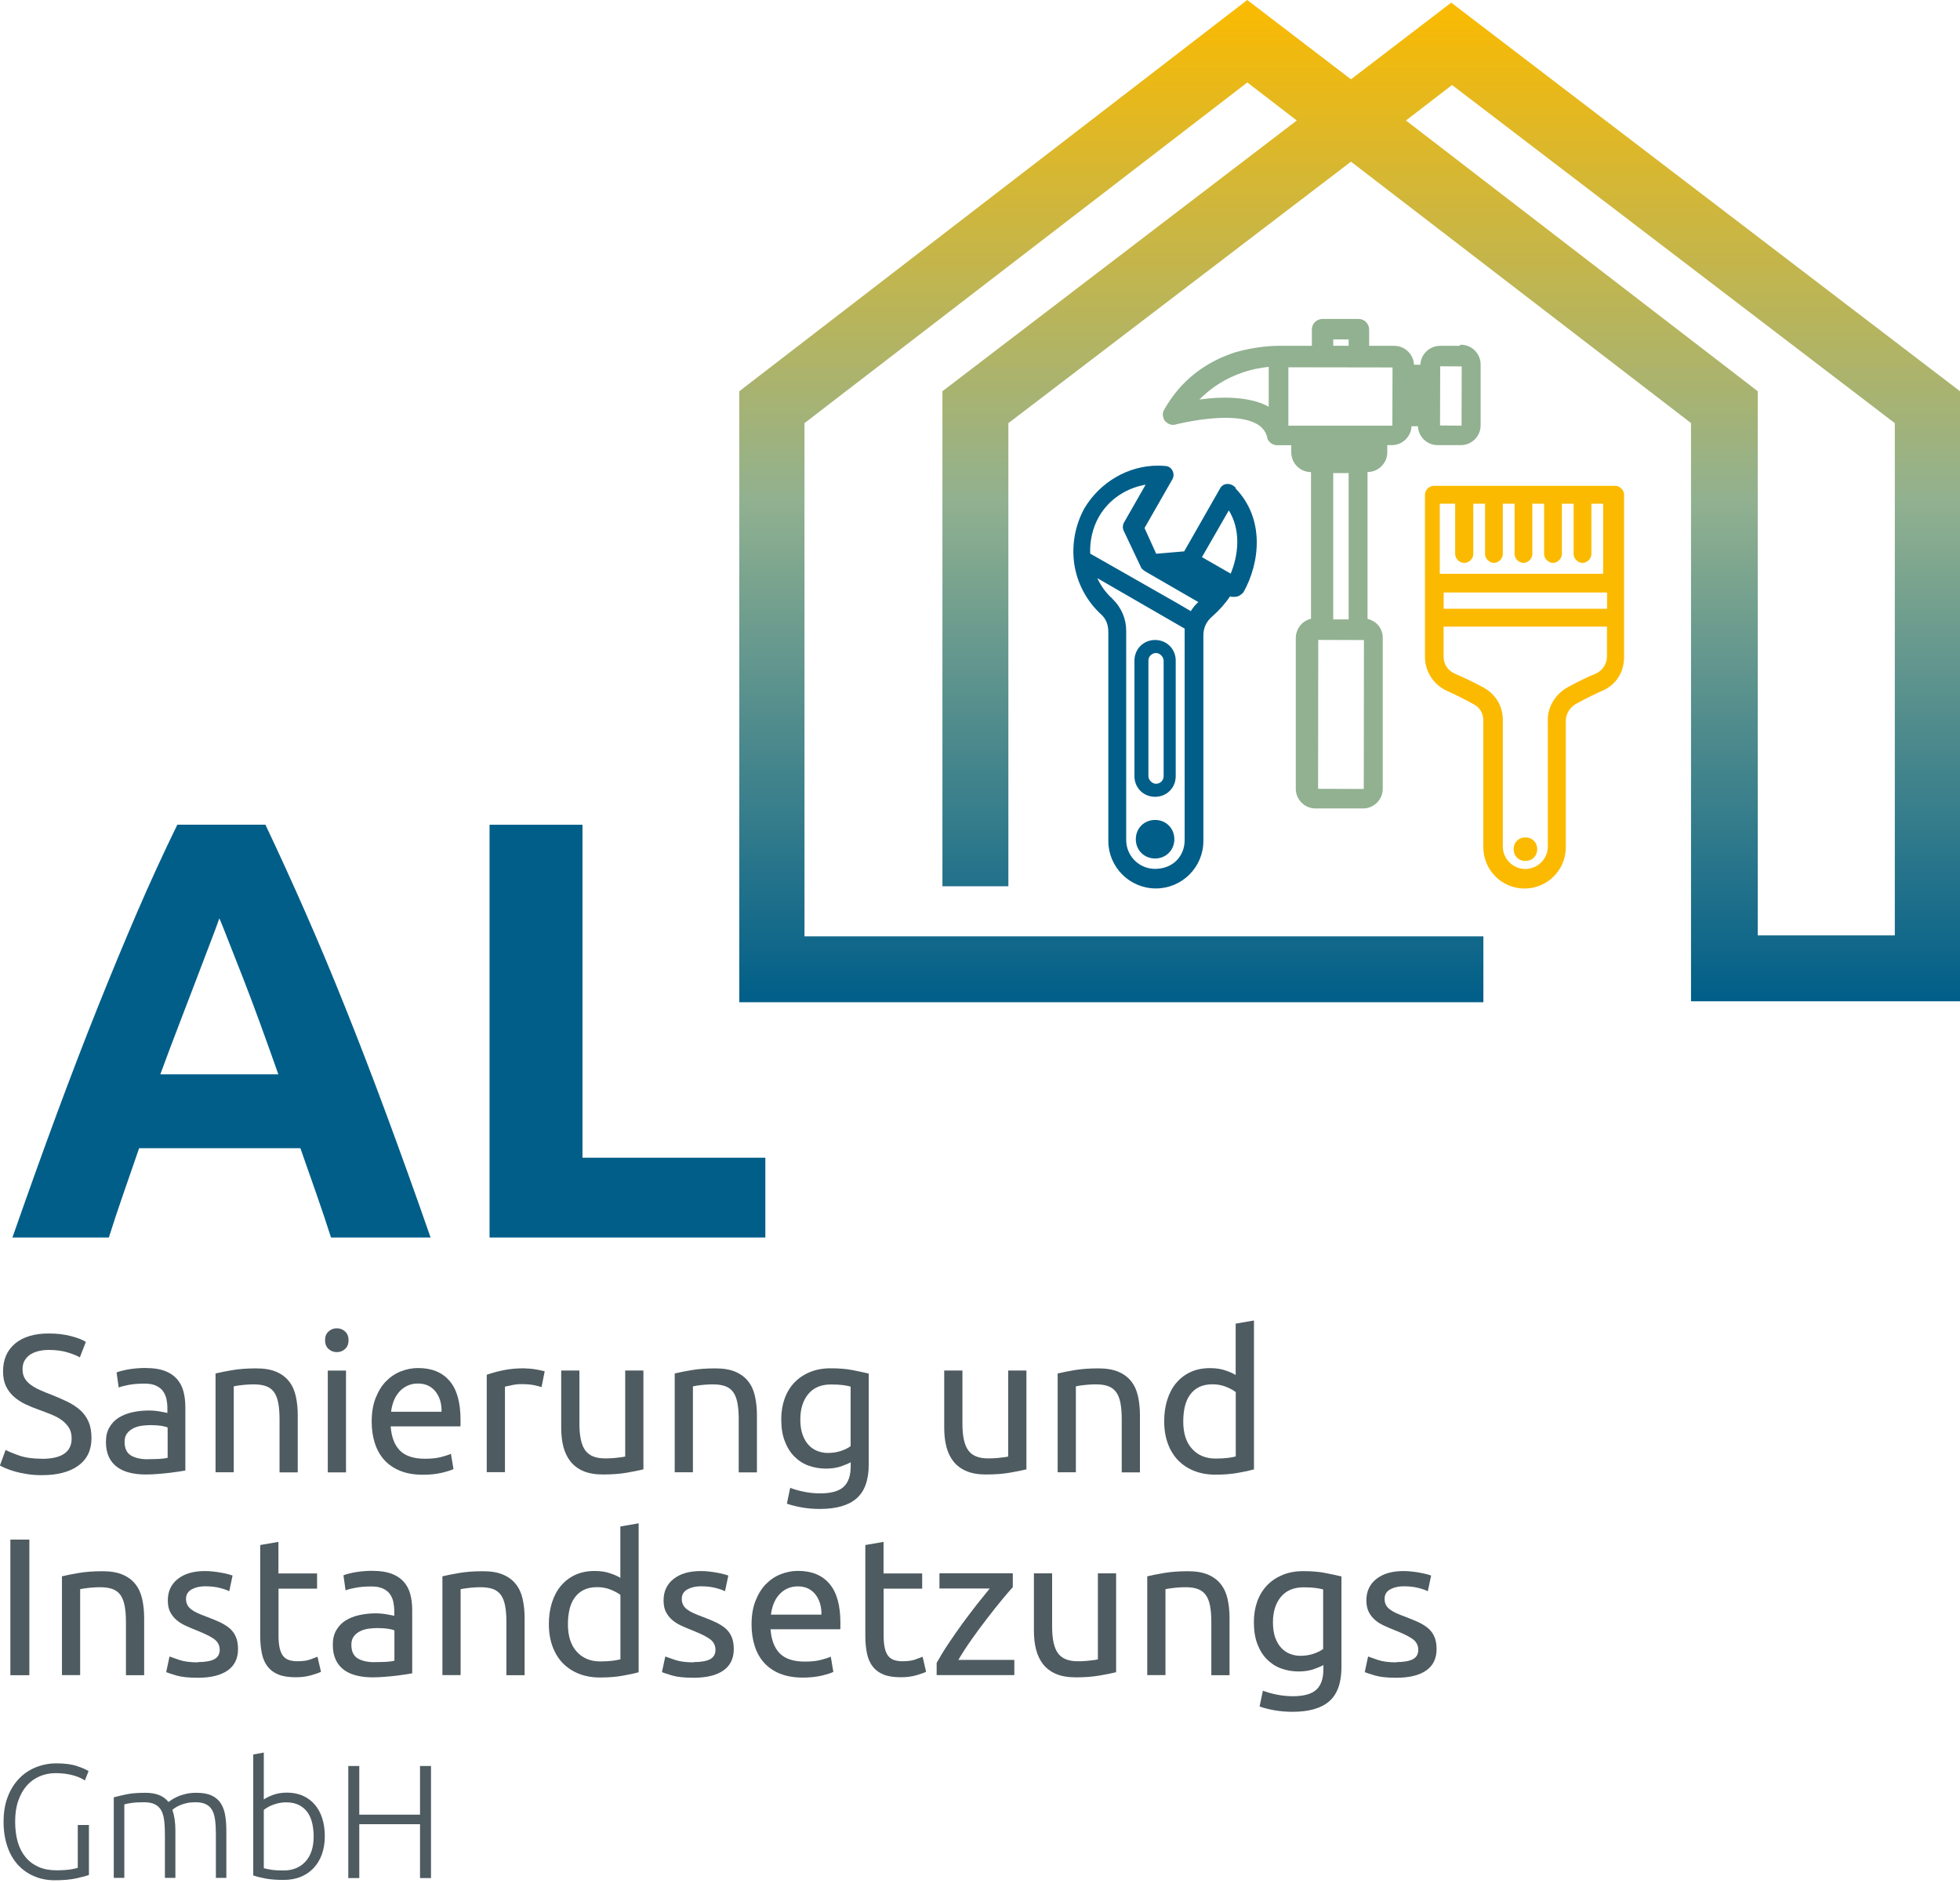 <svg width="230" height="221" viewBox="0 0 230 221" fill="none" xmlns="http://www.w3.org/2000/svg">
<g clip-path="url(#clip0_54_146)">
<path d="M86.755 117.611V45.914L146.36 0L158.533 9.307L170.296 0.31L230 45.914V117.511H198.435V49.649L158.533 18.973L118.33 49.659V104.011H110.591V45.914L152.172 14.14L146.37 9.676L94.404 49.659V109.882H174.07V117.621H86.766L86.755 117.611ZM222.351 109.772V49.659L170.395 9.976L164.983 14.14L206.264 45.914V109.772H222.351Z" fill="url(#paint0_linear_54_146)"/>
<path d="M38.844 145.232C38.305 143.544 37.726 141.817 37.107 140.049C36.488 138.282 35.868 136.504 35.249 134.747H16.327C15.717 136.514 15.098 138.282 14.489 140.059C13.87 141.836 13.301 143.554 12.772 145.232H1.458C3.285 140.009 5.013 135.186 6.65 130.762C8.288 126.339 9.886 122.165 11.454 118.25C13.021 114.336 14.559 110.621 16.077 107.096C17.595 103.581 19.172 100.136 20.81 96.781H31.145C32.733 100.136 34.301 103.571 35.849 107.096C37.396 110.611 38.954 114.326 40.522 118.25C42.09 122.165 43.697 126.339 45.335 130.762C46.973 135.186 48.71 140.009 50.528 145.232H38.844ZM25.743 107.765C25.503 108.464 25.144 109.423 24.675 110.641C24.205 111.85 23.676 113.248 23.077 114.835C22.478 116.423 21.809 118.17 21.07 120.078C20.331 121.985 19.582 123.992 18.813 126.079H32.663C31.924 123.982 31.205 121.975 30.506 120.058C29.807 118.14 29.148 116.393 28.529 114.805C27.9 113.218 27.351 111.82 26.881 110.611C26.412 109.403 26.033 108.454 25.743 107.765Z" fill="#005E89"/>
<path d="M89.811 135.865V145.232H57.448V96.791H68.352V135.865H89.811Z" fill="#005E89"/>
<path d="M4.913 171.204C7.24 171.204 8.408 170.406 8.408 168.818C8.408 168.329 8.308 167.909 8.098 167.57C7.889 167.23 7.609 166.931 7.26 166.671C6.91 166.411 6.501 166.202 6.051 166.012C5.602 165.832 5.123 165.642 4.613 165.463C4.034 165.263 3.485 165.033 2.956 164.784C2.436 164.534 1.987 164.234 1.598 163.885C1.218 163.535 0.909 163.126 0.689 162.657C0.469 162.177 0.359 161.608 0.359 160.929C0.359 159.541 0.839 158.453 1.787 157.664C2.736 156.885 4.044 156.495 5.712 156.495C6.68 156.495 7.549 156.595 8.338 156.805C9.127 157.015 9.706 157.234 10.075 157.484L9.367 159.301C9.047 159.102 8.568 158.912 7.929 158.712C7.29 158.523 6.551 158.423 5.712 158.423C5.282 158.423 4.883 158.473 4.513 158.563C4.144 158.652 3.824 158.792 3.545 158.972C3.265 159.152 3.056 159.391 2.886 159.671C2.726 159.951 2.646 160.29 2.646 160.669C2.646 161.099 2.726 161.458 2.896 161.748C3.066 162.038 3.305 162.297 3.605 162.517C3.914 162.737 4.264 162.946 4.673 163.126C5.083 163.306 5.522 163.495 6.021 163.675C6.71 163.955 7.339 164.224 7.919 164.504C8.488 164.784 8.987 165.113 9.416 165.493C9.836 165.872 10.165 166.331 10.395 166.861C10.625 167.39 10.735 168.029 10.735 168.778C10.735 170.176 10.225 171.244 9.207 171.993C8.188 172.742 6.75 173.122 4.903 173.122C4.274 173.122 3.695 173.082 3.165 172.992C2.636 172.912 2.167 172.812 1.757 172.692C1.348 172.572 0.989 172.453 0.689 172.323C0.389 172.193 0.16 172.083 -0.01 171.993L0.659 170.156C1.009 170.356 1.548 170.575 2.267 170.825C2.986 171.075 3.864 171.194 4.913 171.194V171.204Z" fill="#4E5B61"/>
<path d="M17.155 160.55C18.014 160.55 18.733 160.659 19.322 160.879C19.911 161.099 20.391 161.418 20.75 161.818C21.11 162.227 21.369 162.707 21.519 163.266C21.669 163.825 21.749 164.444 21.749 165.113V172.572C21.569 172.602 21.309 172.642 20.98 172.702C20.65 172.752 20.281 172.802 19.861 172.852C19.442 172.902 19.003 172.942 18.513 172.982C18.034 173.022 17.555 173.042 17.076 173.042C16.406 173.042 15.777 172.972 15.218 172.832C14.649 172.692 14.16 172.473 13.75 172.173C13.341 171.873 13.011 171.484 12.782 170.995C12.552 170.505 12.432 169.916 12.432 169.227C12.432 168.538 12.562 167.999 12.832 167.53C13.101 167.05 13.461 166.671 13.92 166.381C14.379 166.092 14.919 165.872 15.528 165.742C16.137 165.602 16.786 165.533 17.455 165.533C17.665 165.533 17.894 165.542 18.124 165.562C18.354 165.582 18.573 165.612 18.783 165.652C18.993 165.692 19.172 165.722 19.322 165.752C19.472 165.782 19.582 165.802 19.642 165.822V165.223C19.642 164.873 19.602 164.524 19.532 164.174C19.452 163.825 19.312 163.525 19.122 163.256C18.923 162.986 18.653 162.776 18.304 162.617C17.954 162.457 17.515 162.377 16.956 162.377C16.247 162.377 15.637 162.427 15.108 162.527C14.579 162.627 14.19 162.727 13.93 162.836L13.68 161.069C13.96 160.949 14.419 160.829 15.058 160.709C15.697 160.6 16.396 160.54 17.145 160.54L17.155 160.55ZM17.345 171.244C17.854 171.244 18.294 171.234 18.693 171.214C19.083 171.194 19.412 171.144 19.672 171.085V167.53C19.522 167.45 19.272 167.39 18.923 167.33C18.583 167.28 18.164 167.25 17.675 167.25C17.355 167.25 17.016 167.27 16.656 167.32C16.297 167.37 15.967 167.46 15.668 167.61C15.368 167.759 15.118 167.949 14.919 168.209C14.719 168.458 14.619 168.798 14.619 169.207C14.619 169.976 14.869 170.505 15.358 170.805C15.847 171.105 16.516 171.254 17.355 171.254L17.345 171.244Z" fill="#4E5B61"/>
<path d="M25.284 161.189C25.773 161.069 26.422 160.939 27.241 160.799C28.05 160.659 28.988 160.59 30.047 160.59C30.995 160.59 31.784 160.719 32.413 160.989C33.043 161.259 33.542 161.628 33.921 162.117C34.301 162.597 34.56 163.176 34.71 163.855C34.86 164.524 34.94 165.273 34.94 166.082V172.792H32.803V166.541C32.803 165.802 32.753 165.183 32.653 164.654C32.553 164.125 32.394 163.715 32.164 163.386C31.934 163.066 31.625 162.826 31.245 162.687C30.866 162.547 30.386 162.467 29.817 162.467C29.587 162.467 29.348 162.467 29.108 162.487C28.859 162.507 28.629 162.517 28.409 162.547C28.189 162.567 27.99 162.597 27.81 162.627C27.63 162.657 27.511 162.677 27.431 162.697V172.782H25.294V161.179L25.284 161.189Z" fill="#4E5B61"/>
<path d="M39.523 158.682C39.144 158.682 38.814 158.553 38.545 158.303C38.275 158.053 38.145 157.714 38.145 157.284C38.145 156.855 38.275 156.515 38.545 156.266C38.814 156.016 39.134 155.886 39.523 155.886C39.913 155.886 40.232 156.016 40.502 156.266C40.772 156.515 40.901 156.855 40.901 157.284C40.901 157.714 40.772 158.053 40.502 158.303C40.232 158.553 39.913 158.682 39.523 158.682ZM40.602 172.792H38.465V160.849H40.602V172.792Z" fill="#4E5B61"/>
<path d="M43.617 166.841C43.617 165.782 43.767 164.863 44.077 164.075C44.386 163.286 44.786 162.627 45.295 162.107C45.804 161.588 46.383 161.199 47.042 160.939C47.702 160.679 48.371 160.55 49.06 160.55C50.667 160.55 51.895 161.049 52.754 162.058C53.613 163.056 54.042 164.584 54.042 166.641V167C54.042 167.15 54.042 167.28 54.022 167.4H45.844C45.934 168.638 46.294 169.587 46.923 170.226C47.552 170.865 48.53 171.194 49.858 171.194C50.607 171.194 51.236 171.135 51.756 170.995C52.265 170.865 52.654 170.735 52.914 170.615L53.214 172.403C52.954 172.542 52.495 172.682 51.846 172.842C51.197 172.992 50.458 173.072 49.629 173.072C48.59 173.072 47.691 172.912 46.933 172.602C46.174 172.293 45.555 171.853 45.065 171.304C44.576 170.755 44.217 170.096 43.977 169.337C43.737 168.578 43.617 167.749 43.617 166.841ZM51.816 165.672C51.836 164.704 51.586 163.915 51.097 163.296C50.597 162.677 49.918 162.367 49.04 162.367C48.55 162.367 48.121 162.467 47.742 162.657C47.362 162.846 47.052 163.096 46.793 163.406C46.533 163.715 46.334 164.065 46.184 164.464C46.034 164.863 45.944 165.263 45.894 165.682H51.816V165.672Z" fill="#4E5B61"/>
<path d="M61.532 160.59C61.711 160.59 61.921 160.6 62.161 160.62C62.401 160.64 62.63 160.669 62.86 160.709C63.09 160.749 63.299 160.789 63.489 160.829C63.679 160.869 63.818 160.899 63.918 160.929L63.549 162.786C63.379 162.727 63.099 162.657 62.71 162.567C62.321 162.487 61.821 162.437 61.202 162.437C60.803 162.437 60.413 162.477 60.024 162.567C59.634 162.647 59.375 162.707 59.255 162.736V172.772H57.118V161.339C57.627 161.159 58.246 160.979 59.005 160.819C59.754 160.659 60.593 160.58 61.532 160.58V160.59Z" fill="#4E5B61"/>
<path d="M75.492 172.443C75.002 172.562 74.353 172.692 73.554 172.832C72.756 172.972 71.817 173.042 70.768 173.042C69.85 173.042 69.081 172.912 68.452 172.642C67.823 172.373 67.323 171.993 66.934 171.504C66.555 171.015 66.275 170.435 66.105 169.766C65.935 169.097 65.856 168.358 65.856 167.55V160.839H67.992V167.09C67.992 168.548 68.222 169.587 68.681 170.216C69.141 170.845 69.91 171.154 70.998 171.154C71.228 171.154 71.467 171.154 71.707 171.134C71.957 171.124 72.186 171.105 72.396 171.075C72.606 171.055 72.805 171.025 72.985 171.005C73.165 170.985 73.285 170.955 73.365 170.925V160.839H75.502V172.443H75.492Z" fill="#4E5B61"/>
<path d="M79.166 161.189C79.656 161.069 80.305 160.939 81.124 160.799C81.932 160.659 82.871 160.59 83.93 160.59C84.878 160.59 85.667 160.719 86.296 160.989C86.925 161.259 87.424 161.628 87.804 162.117C88.183 162.597 88.443 163.176 88.593 163.855C88.743 164.524 88.823 165.273 88.823 166.082V172.792H86.686V166.541C86.686 165.802 86.636 165.183 86.536 164.654C86.436 164.125 86.276 163.715 86.046 163.386C85.817 163.066 85.507 162.826 85.128 162.687C84.748 162.547 84.269 162.467 83.7 162.467C83.47 162.467 83.231 162.467 82.991 162.487C82.741 162.507 82.512 162.517 82.292 162.547C82.072 162.567 81.873 162.597 81.693 162.627C81.513 162.657 81.393 162.677 81.313 162.697V172.782H79.176V161.179L79.166 161.189Z" fill="#4E5B61"/>
<path d="M99.837 171.594C99.657 171.714 99.297 171.873 98.768 172.063C98.239 172.253 97.62 172.353 96.921 172.353C96.222 172.353 95.523 172.233 94.884 172.003C94.245 171.774 93.696 171.414 93.216 170.935C92.737 170.455 92.368 169.856 92.088 169.127C91.808 168.398 91.678 167.55 91.678 166.551C91.678 165.682 91.808 164.883 92.068 164.154C92.328 163.426 92.707 162.796 93.206 162.267C93.706 161.738 94.315 161.329 95.034 161.029C95.753 160.729 96.561 160.58 97.47 160.58C98.469 160.58 99.338 160.649 100.076 160.799C100.815 160.949 101.444 161.079 101.944 161.199V171.853C101.944 173.691 101.464 175.019 100.516 175.848C99.567 176.677 98.129 177.086 96.202 177.086C95.453 177.086 94.744 177.026 94.075 176.906C93.406 176.786 92.827 176.637 92.338 176.467L92.727 174.609C93.156 174.779 93.676 174.929 94.305 175.059C94.924 175.189 95.573 175.259 96.242 175.259C97.51 175.259 98.429 175.009 98.988 174.5C99.547 173.99 99.827 173.191 99.827 172.083V171.574L99.837 171.594ZM99.817 162.727C99.607 162.667 99.317 162.607 98.958 162.557C98.599 162.507 98.109 162.477 97.5 162.477C96.352 162.477 95.463 162.856 94.844 163.605C94.225 164.354 93.915 165.353 93.915 166.591C93.915 167.28 94.005 167.869 94.175 168.358C94.355 168.848 94.584 169.257 94.884 169.577C95.183 169.896 95.523 170.136 95.922 170.286C96.322 170.435 96.711 170.515 97.131 170.515C97.7 170.515 98.219 170.435 98.688 170.276C99.168 170.116 99.537 169.926 99.817 169.716V162.736V162.727Z" fill="#4E5B61"/>
<path d="M120.437 172.443C119.948 172.562 119.299 172.692 118.5 172.832C117.701 172.972 116.762 173.042 115.714 173.042C114.795 173.042 114.026 172.912 113.397 172.642C112.768 172.373 112.269 171.993 111.879 171.504C111.5 171.015 111.22 170.435 111.051 169.766C110.881 169.097 110.801 168.358 110.801 167.55V160.839H112.938V167.09C112.938 168.548 113.168 169.587 113.627 170.216C114.086 170.845 114.855 171.154 115.944 171.154C116.173 171.154 116.413 171.154 116.653 171.134C116.902 171.124 117.132 171.105 117.342 171.075C117.551 171.055 117.751 171.025 117.931 171.005C118.111 170.985 118.23 170.955 118.31 170.925V160.839H120.447V172.443H120.437Z" fill="#4E5B61"/>
<path d="M124.112 161.189C124.601 161.069 125.25 160.939 126.069 160.799C126.888 160.659 127.817 160.59 128.875 160.59C129.824 160.59 130.613 160.719 131.242 160.989C131.871 161.259 132.37 161.628 132.75 162.117C133.129 162.597 133.389 163.176 133.538 163.855C133.688 164.524 133.768 165.273 133.768 166.082V172.792H131.631V166.541C131.631 165.802 131.581 165.183 131.481 164.654C131.382 164.135 131.222 163.715 130.982 163.386C130.752 163.066 130.443 162.826 130.063 162.687C129.684 162.537 129.205 162.467 128.635 162.467C128.406 162.467 128.166 162.467 127.926 162.487C127.677 162.507 127.447 162.517 127.227 162.547C127.008 162.567 126.808 162.597 126.628 162.627C126.449 162.657 126.329 162.677 126.249 162.697V172.782H124.112V161.179V161.189Z" fill="#4E5B61"/>
<path d="M145.012 155.337L147.149 154.968V172.443C146.66 172.582 146.03 172.722 145.262 172.852C144.493 172.992 143.614 173.062 142.615 173.062C141.697 173.062 140.868 172.912 140.139 172.622C139.4 172.333 138.771 171.913 138.252 171.384C137.732 170.845 137.333 170.196 137.043 169.417C136.764 168.648 136.614 167.779 136.614 166.811C136.614 165.842 136.734 165.053 136.973 164.284C137.213 163.515 137.563 162.856 138.022 162.307C138.481 161.758 139.04 161.329 139.71 161.019C140.379 160.709 141.137 160.56 141.996 160.56C142.685 160.56 143.294 160.65 143.824 160.839C144.353 161.019 144.742 161.199 145.002 161.368V155.327L145.012 155.337ZM145.012 163.376C144.752 163.166 144.373 162.956 143.884 162.756C143.394 162.557 142.855 162.457 142.276 162.457C141.667 162.457 141.137 162.567 140.698 162.786C140.259 163.006 139.909 163.316 139.63 163.705C139.35 164.095 139.16 164.564 139.03 165.093C138.911 165.632 138.851 166.202 138.851 166.811C138.851 168.209 139.19 169.277 139.889 170.036C140.578 170.795 141.497 171.174 142.645 171.174C143.224 171.174 143.714 171.144 144.103 171.095C144.493 171.045 144.792 170.985 145.012 170.925V163.366V163.376Z" fill="#4E5B61"/>
<path d="M1.218 180.681H3.445V196.598H1.218V180.681Z" fill="#4E5B61"/>
<path d="M7.26 184.995C7.749 184.875 8.398 184.745 9.217 184.605C10.026 184.465 10.964 184.395 12.023 184.395C12.971 184.395 13.76 184.525 14.389 184.795C15.018 185.064 15.518 185.434 15.897 185.923C16.277 186.403 16.536 186.982 16.686 187.661C16.836 188.33 16.916 189.079 16.916 189.888V196.598H14.779V190.347C14.779 189.608 14.729 188.989 14.629 188.46C14.529 187.93 14.369 187.521 14.14 187.191C13.91 186.872 13.601 186.632 13.221 186.492C12.842 186.353 12.362 186.273 11.793 186.273C11.563 186.273 11.324 186.273 11.084 186.293C10.835 186.313 10.605 186.323 10.385 186.353C10.165 186.373 9.966 186.402 9.786 186.432C9.606 186.462 9.486 186.482 9.406 186.502V196.588H7.27V184.985L7.26 184.995Z" fill="#4E5B61"/>
<path d="M23.217 195.06C24.085 195.06 24.735 194.94 25.154 194.721C25.573 194.491 25.783 194.121 25.783 193.622C25.783 193.123 25.573 192.694 25.164 192.384C24.755 192.074 24.066 191.735 23.117 191.355C22.657 191.176 22.218 190.986 21.799 190.796C21.379 190.607 21.01 190.377 20.71 190.117C20.401 189.858 20.161 189.538 19.971 189.179C19.782 188.819 19.692 188.36 19.692 187.821C19.692 186.762 20.081 185.923 20.86 185.304C21.639 184.685 22.707 184.375 24.055 184.375C24.395 184.375 24.724 184.395 25.064 184.435C25.404 184.475 25.713 184.515 26.003 184.575C26.292 184.625 26.552 184.685 26.772 184.745C26.991 184.805 27.161 184.855 27.291 184.905L26.901 186.742C26.672 186.622 26.312 186.492 25.823 186.363C25.334 186.233 24.744 186.163 24.055 186.163C23.456 186.163 22.937 186.283 22.498 186.522C22.058 186.762 21.829 187.132 21.829 187.641C21.829 187.9 21.879 188.13 21.979 188.33C22.078 188.53 22.228 188.709 22.438 188.869C22.648 189.029 22.897 189.179 23.207 189.318C23.516 189.458 23.876 189.598 24.305 189.758C24.874 189.967 25.374 190.187 25.823 190.387C26.262 190.597 26.642 190.836 26.961 191.106C27.271 191.385 27.52 191.715 27.68 192.104C27.85 192.494 27.93 192.973 27.93 193.542C27.93 194.641 27.52 195.48 26.702 196.049C25.883 196.618 24.715 196.898 23.197 196.898C22.138 196.898 21.309 196.808 20.72 196.638C20.121 196.458 19.722 196.328 19.502 196.238L19.892 194.401C20.141 194.491 20.53 194.631 21.06 194.811C21.599 194.99 22.308 195.09 23.197 195.09L23.217 195.06Z" fill="#4E5B61"/>
<path d="M32.683 184.655H37.207V186.443H32.683V191.955C32.683 192.554 32.733 193.043 32.823 193.433C32.913 193.822 33.053 194.132 33.232 194.351C33.412 194.571 33.642 194.731 33.921 194.821C34.201 194.91 34.52 194.96 34.89 194.96C35.529 194.96 36.048 194.89 36.438 194.741C36.827 194.591 37.097 194.491 37.257 194.431L37.666 196.199C37.456 196.308 37.077 196.438 36.538 196.598C35.998 196.758 35.389 196.838 34.7 196.838C33.891 196.838 33.222 196.738 32.693 196.528C32.164 196.318 31.744 196.009 31.415 195.599C31.095 195.19 30.866 194.681 30.736 194.072C30.606 193.462 30.536 192.763 30.536 191.975V181.32L32.673 180.95V184.645L32.683 184.655Z" fill="#4E5B61"/>
<path d="M43.777 184.355C44.636 184.355 45.355 184.465 45.944 184.685C46.533 184.905 47.013 185.224 47.372 185.624C47.731 186.033 47.991 186.512 48.141 187.072C48.291 187.631 48.371 188.25 48.371 188.919V196.378C48.191 196.408 47.931 196.448 47.602 196.508C47.272 196.558 46.903 196.608 46.483 196.658C46.064 196.708 45.624 196.748 45.135 196.788C44.656 196.828 44.177 196.848 43.697 196.848C43.028 196.848 42.399 196.778 41.84 196.638C41.271 196.498 40.782 196.278 40.372 195.979C39.963 195.679 39.633 195.29 39.404 194.8C39.174 194.311 39.054 193.722 39.054 193.033C39.054 192.344 39.184 191.805 39.453 191.335C39.723 190.856 40.083 190.477 40.542 190.187C41.001 189.897 41.54 189.678 42.15 189.548C42.759 189.408 43.408 189.338 44.077 189.338C44.286 189.338 44.516 189.348 44.746 189.368C44.975 189.388 45.195 189.418 45.405 189.458C45.614 189.498 45.794 189.528 45.944 189.558C46.094 189.588 46.204 189.608 46.264 189.628V189.029C46.264 188.679 46.224 188.33 46.154 187.98C46.074 187.631 45.934 187.331 45.744 187.062C45.545 186.792 45.275 186.582 44.925 186.422C44.576 186.263 44.137 186.183 43.578 186.183C42.868 186.183 42.259 186.233 41.73 186.333C41.201 186.432 40.811 186.532 40.552 186.642L40.302 184.875C40.582 184.755 41.041 184.635 41.68 184.515C42.319 184.405 43.018 184.345 43.767 184.345L43.777 184.355ZM43.957 195.06C44.466 195.06 44.906 195.05 45.305 195.03C45.694 195.01 46.024 194.96 46.284 194.9V191.345C46.134 191.266 45.884 191.206 45.535 191.146C45.195 191.096 44.776 191.066 44.286 191.066C43.967 191.066 43.627 191.086 43.268 191.136C42.908 191.186 42.579 191.276 42.279 191.425C41.98 191.575 41.73 191.765 41.53 192.024C41.331 192.274 41.231 192.614 41.231 193.023C41.231 193.792 41.48 194.321 41.97 194.621C42.459 194.92 43.128 195.07 43.967 195.07L43.957 195.06Z" fill="#4E5B61"/>
<path d="M51.906 184.995C52.395 184.875 53.044 184.745 53.863 184.605C54.672 184.465 55.61 184.395 56.669 184.395C57.617 184.395 58.406 184.525 59.035 184.795C59.664 185.064 60.164 185.434 60.543 185.923C60.923 186.403 61.182 186.982 61.332 187.661C61.482 188.33 61.562 189.079 61.562 189.888V196.598H59.425V190.347C59.425 189.608 59.375 188.989 59.275 188.46C59.175 187.93 59.015 187.521 58.786 187.191C58.556 186.872 58.246 186.632 57.867 186.492C57.487 186.353 57.008 186.273 56.439 186.273C56.209 186.273 55.97 186.273 55.73 186.293C55.48 186.313 55.251 186.323 55.031 186.353C54.811 186.373 54.612 186.402 54.432 186.432C54.252 186.462 54.132 186.482 54.052 186.502V196.588H51.916V184.985L51.906 184.995Z" fill="#4E5B61"/>
<path d="M72.805 179.143L74.942 178.773V196.248C74.453 196.388 73.824 196.528 73.055 196.658C72.286 196.798 71.408 196.867 70.409 196.867C69.49 196.867 68.662 196.718 67.933 196.428C67.194 196.139 66.575 195.719 66.045 195.19C65.526 194.651 65.127 194.002 64.837 193.223C64.557 192.454 64.408 191.585 64.408 190.616C64.408 189.648 64.527 188.859 64.767 188.09C65.007 187.321 65.356 186.662 65.816 186.113C66.275 185.564 66.834 185.134 67.503 184.825C68.172 184.515 68.931 184.365 69.79 184.365C70.479 184.365 71.088 184.455 71.617 184.645C72.147 184.825 72.536 185.005 72.796 185.174V179.133L72.805 179.143ZM72.805 187.181C72.546 186.972 72.166 186.762 71.677 186.562C71.188 186.363 70.649 186.263 70.07 186.263C69.46 186.263 68.931 186.373 68.492 186.592C68.052 186.812 67.703 187.121 67.423 187.511C67.144 187.9 66.944 188.37 66.824 188.899C66.704 189.438 66.644 190.007 66.644 190.616C66.644 192.014 66.994 193.083 67.683 193.842C68.372 194.601 69.291 194.98 70.439 194.98C71.018 194.98 71.507 194.95 71.897 194.9C72.286 194.85 72.586 194.79 72.805 194.731V187.171V187.181Z" fill="#4E5B61"/>
<path d="M81.393 195.06C82.262 195.06 82.911 194.94 83.33 194.721C83.75 194.491 83.96 194.121 83.96 193.622C83.96 193.123 83.75 192.694 83.34 192.384C82.931 192.074 82.242 191.735 81.293 191.355C80.834 191.176 80.395 190.986 79.975 190.796C79.556 190.607 79.186 190.377 78.887 190.117C78.577 189.858 78.338 189.538 78.148 189.179C77.958 188.819 77.868 188.36 77.868 187.821C77.868 186.762 78.258 185.923 79.037 185.304C79.816 184.685 80.884 184.375 82.232 184.375C82.572 184.375 82.901 184.395 83.24 184.435C83.58 184.475 83.89 184.515 84.179 184.575C84.469 184.625 84.728 184.685 84.948 184.745C85.168 184.805 85.338 184.855 85.467 184.905L85.078 186.742C84.848 186.622 84.489 186.492 83.999 186.363C83.51 186.233 82.921 186.163 82.232 186.163C81.633 186.163 81.114 186.283 80.674 186.522C80.235 186.762 80.005 187.132 80.005 187.641C80.005 187.9 80.055 188.13 80.155 188.33C80.255 188.53 80.405 188.709 80.614 188.869C80.824 189.029 81.074 189.179 81.383 189.318C81.693 189.458 82.052 189.598 82.482 189.758C83.051 189.967 83.55 190.187 83.999 190.387C84.439 190.597 84.818 190.836 85.138 191.106C85.447 191.385 85.697 191.715 85.857 192.104C86.027 192.494 86.106 192.973 86.106 193.542C86.106 194.641 85.697 195.48 84.878 196.049C84.059 196.618 82.891 196.898 81.373 196.898C80.315 196.898 79.486 196.808 78.897 196.638C78.298 196.458 77.898 196.328 77.678 196.238L78.068 194.401C78.318 194.491 78.707 194.631 79.236 194.811C79.775 194.99 80.484 195.09 81.373 195.09L81.393 195.06Z" fill="#4E5B61"/>
<path d="M88.193 190.646C88.193 189.588 88.343 188.669 88.653 187.88C88.962 187.092 89.362 186.432 89.871 185.913C90.38 185.394 90.96 185.005 91.618 184.745C92.278 184.485 92.947 184.355 93.636 184.355C95.243 184.355 96.472 184.855 97.33 185.863C98.189 186.862 98.618 188.39 98.618 190.447V190.806C98.618 190.956 98.618 191.086 98.599 191.206H90.42C90.51 192.444 90.87 193.393 91.499 194.032C92.128 194.671 93.106 195 94.434 195C95.183 195 95.812 194.94 96.332 194.8C96.841 194.671 97.231 194.541 97.49 194.421L97.79 196.208C97.53 196.348 97.071 196.488 96.422 196.648C95.772 196.798 95.034 196.878 94.205 196.878C93.166 196.878 92.268 196.718 91.509 196.408C90.75 196.099 90.131 195.659 89.641 195.11C89.152 194.561 88.793 193.902 88.553 193.143C88.313 192.384 88.193 191.555 88.193 190.646ZM96.392 189.478C96.412 188.51 96.162 187.721 95.673 187.102C95.173 186.482 94.494 186.173 93.616 186.173C93.126 186.173 92.697 186.273 92.317 186.462C91.938 186.652 91.629 186.902 91.369 187.211C91.109 187.521 90.909 187.87 90.76 188.27C90.61 188.669 90.52 189.069 90.47 189.488H96.392V189.478Z" fill="#4E5B61"/>
<path d="M103.691 184.655H108.215V186.443H103.691V191.955C103.691 192.554 103.741 193.043 103.831 193.433C103.921 193.822 104.061 194.132 104.24 194.351C104.42 194.571 104.65 194.731 104.929 194.821C105.209 194.91 105.529 194.96 105.898 194.96C106.537 194.96 107.056 194.89 107.446 194.741C107.835 194.591 108.105 194.491 108.265 194.431L108.674 196.199C108.464 196.308 108.085 196.438 107.546 196.598C107.006 196.758 106.397 196.838 105.708 196.838C104.899 196.838 104.23 196.738 103.701 196.528C103.172 196.318 102.753 196.009 102.423 195.599C102.104 195.19 101.874 194.681 101.744 194.072C101.614 193.462 101.544 192.763 101.544 191.975V181.32L103.681 180.95V184.645L103.691 184.655Z" fill="#4E5B61"/>
<path d="M118.849 186.263C118.53 186.612 118.101 187.112 117.571 187.751C117.042 188.39 116.473 189.109 115.874 189.888C115.265 190.666 114.665 191.485 114.056 192.344C113.447 193.203 112.918 194.022 112.459 194.801H119.029V196.588H109.912V195.16C110.282 194.491 110.731 193.742 111.27 192.933C111.81 192.124 112.369 191.316 112.958 190.507C113.547 189.708 114.126 188.949 114.685 188.23C115.245 187.521 115.734 186.922 116.143 186.423H110.242V184.635H118.849V186.243V186.263Z" fill="#4E5B61"/>
<path d="M130.962 196.248C130.473 196.368 129.824 196.498 129.025 196.638C128.216 196.778 127.287 196.848 126.239 196.848C125.32 196.848 124.551 196.718 123.922 196.448C123.293 196.178 122.794 195.799 122.404 195.31C122.025 194.82 121.745 194.241 121.576 193.572C121.406 192.903 121.326 192.164 121.326 191.355V184.645H123.463V190.896C123.463 192.354 123.693 193.392 124.152 194.022C124.611 194.651 125.38 194.96 126.469 194.96C126.698 194.96 126.938 194.96 127.178 194.94C127.427 194.93 127.647 194.91 127.867 194.88C128.076 194.86 128.276 194.83 128.456 194.81C128.635 194.79 128.755 194.76 128.835 194.731V184.645H130.972V196.248H130.962Z" fill="#4E5B61"/>
<path d="M134.627 184.995C135.116 184.875 135.765 184.745 136.584 184.605C137.403 184.465 138.332 184.395 139.39 184.395C140.339 184.395 141.128 184.525 141.757 184.795C142.386 185.064 142.885 185.434 143.264 185.923C143.644 186.403 143.904 186.982 144.053 187.661C144.203 188.33 144.283 189.079 144.283 189.888V196.598H142.146V190.347C142.146 189.608 142.096 188.989 141.996 188.46C141.896 187.94 141.737 187.521 141.497 187.191C141.267 186.872 140.958 186.632 140.578 186.492C140.199 186.343 139.72 186.273 139.15 186.273C138.921 186.273 138.681 186.273 138.441 186.293C138.192 186.313 137.962 186.323 137.742 186.353C137.523 186.373 137.323 186.402 137.143 186.432C136.963 186.462 136.844 186.482 136.764 186.502V196.588H134.627V184.985V184.995Z" fill="#4E5B61"/>
<path d="M155.297 195.4C155.117 195.52 154.758 195.679 154.229 195.869C153.699 196.059 153.08 196.159 152.381 196.159C151.682 196.159 150.983 196.039 150.344 195.809C149.705 195.579 149.156 195.22 148.677 194.741C148.197 194.261 147.828 193.662 147.548 192.933C147.269 192.204 147.139 191.356 147.139 190.357C147.139 189.488 147.269 188.689 147.528 187.96C147.788 187.231 148.167 186.602 148.667 186.073C149.166 185.544 149.775 185.134 150.494 184.835C151.213 184.535 152.022 184.385 152.931 184.385C153.929 184.385 154.798 184.455 155.537 184.605C156.276 184.755 156.905 184.885 157.414 185.005V195.659C157.414 197.497 156.935 198.825 155.986 199.654C155.038 200.482 153.6 200.892 151.672 200.892C150.923 200.892 150.214 200.832 149.545 200.712C148.876 200.592 148.297 200.442 147.808 200.273L148.197 198.415C148.627 198.585 149.146 198.735 149.775 198.865C150.394 198.995 151.043 199.064 151.712 199.064C152.98 199.064 153.899 198.815 154.458 198.306C155.018 197.796 155.297 196.997 155.297 195.889V195.38V195.4ZM155.277 186.532C155.057 186.473 154.778 186.413 154.418 186.363C154.059 186.313 153.57 186.283 152.96 186.283C151.812 186.283 150.923 186.662 150.304 187.411C149.685 188.16 149.376 189.159 149.376 190.397C149.376 191.086 149.466 191.675 149.635 192.164C149.815 192.654 150.045 193.063 150.344 193.383C150.644 193.702 150.983 193.942 151.373 194.092C151.762 194.241 152.162 194.321 152.581 194.321C153.15 194.321 153.669 194.241 154.139 194.082C154.608 193.922 154.988 193.732 155.267 193.522V186.542L155.277 186.532Z" fill="#4E5B61"/>
<path d="M163.865 195.06C164.734 195.06 165.383 194.94 165.802 194.721C166.221 194.491 166.431 194.121 166.431 193.622C166.431 193.123 166.221 192.694 165.812 192.384C165.403 192.074 164.714 191.735 163.765 191.355C163.306 191.176 162.866 190.986 162.447 190.796C162.028 190.607 161.658 190.377 161.358 190.117C161.059 189.858 160.809 189.538 160.62 189.179C160.44 188.809 160.34 188.36 160.34 187.821C160.34 186.762 160.729 185.923 161.508 185.304C162.287 184.685 163.356 184.375 164.704 184.375C165.043 184.375 165.373 184.395 165.712 184.435C166.052 184.475 166.361 184.515 166.651 184.575C166.94 184.635 167.2 184.685 167.42 184.745C167.639 184.805 167.809 184.855 167.939 184.905L167.55 186.742C167.32 186.622 166.96 186.492 166.471 186.363C165.982 186.233 165.393 186.163 164.704 186.163C164.105 186.163 163.585 186.283 163.146 186.522C162.697 186.762 162.477 187.132 162.477 187.641C162.477 187.9 162.527 188.13 162.627 188.33C162.727 188.53 162.876 188.709 163.086 188.869C163.296 189.029 163.545 189.179 163.855 189.318C164.164 189.458 164.524 189.598 164.953 189.758C165.522 189.967 166.022 190.187 166.471 190.387C166.911 190.597 167.29 190.836 167.61 191.106C167.919 191.385 168.169 191.715 168.328 192.104C168.498 192.494 168.578 192.973 168.578 193.542C168.578 194.641 168.169 195.48 167.35 196.049C166.531 196.618 165.363 196.898 163.845 196.898C162.786 196.898 161.958 196.808 161.368 196.638C160.769 196.458 160.37 196.328 160.15 196.238L160.54 194.401C160.789 194.491 161.179 194.631 161.708 194.811C162.247 194.99 162.956 195.09 163.845 195.09L163.865 195.06Z" fill="#4E5B61"/>
<path d="M9.147 214.173H10.435V220.034C10.195 220.134 9.726 220.264 9.017 220.424C8.308 220.584 7.449 220.663 6.431 220.663C5.572 220.663 4.773 220.514 4.044 220.204C3.315 219.905 2.676 219.465 2.137 218.886C1.598 218.307 1.178 217.598 0.879 216.739C0.579 215.88 0.419 214.912 0.419 213.803C0.419 212.695 0.579 211.726 0.909 210.867C1.238 210.009 1.688 209.3 2.247 208.721C2.806 208.141 3.465 207.702 4.214 207.402C4.963 207.103 5.762 206.943 6.601 206.943C7.579 206.943 8.378 207.043 9.007 207.253C9.636 207.462 10.105 207.662 10.395 207.852L9.956 208.95C9.606 208.701 9.117 208.491 8.518 208.331C7.909 208.171 7.25 208.091 6.541 208.091C5.882 208.091 5.262 208.211 4.683 208.451C4.104 208.691 3.595 209.05 3.165 209.529C2.736 210.009 2.397 210.608 2.147 211.317C1.897 212.026 1.777 212.845 1.777 213.783C1.777 214.652 1.877 215.441 2.077 216.15C2.277 216.849 2.586 217.448 2.996 217.947C3.405 218.447 3.914 218.826 4.523 219.096C5.133 219.365 5.832 219.495 6.63 219.495C7.28 219.495 7.819 219.455 8.248 219.395C8.678 219.335 8.977 219.255 9.127 219.196V214.153L9.147 214.173Z" fill="#4E5B61"/>
<path d="M13.361 210.927C13.73 210.827 14.21 210.718 14.789 210.588C15.378 210.458 16.137 210.398 17.076 210.398C18.314 210.398 19.212 210.758 19.772 211.477C19.831 211.427 19.961 211.337 20.141 211.217C20.321 211.097 20.561 210.977 20.83 210.847C21.11 210.718 21.429 210.618 21.809 210.528C22.178 210.438 22.598 210.398 23.047 210.398C23.796 210.398 24.395 210.508 24.854 210.728C25.314 210.947 25.673 211.257 25.923 211.656C26.172 212.056 26.342 212.535 26.432 213.084C26.522 213.643 26.562 214.253 26.562 214.902V220.384H25.334V215.301C25.334 214.652 25.304 214.093 25.244 213.623C25.184 213.154 25.074 212.755 24.904 212.445C24.735 212.136 24.485 211.906 24.175 211.746C23.856 211.586 23.446 211.506 22.947 211.506C22.568 211.506 22.218 211.536 21.909 211.606C21.599 211.676 21.329 211.766 21.1 211.866C20.87 211.966 20.68 212.066 20.541 212.166C20.391 212.265 20.291 212.345 20.231 212.395C20.341 212.725 20.431 213.094 20.491 213.504C20.55 213.913 20.581 214.352 20.581 214.802V220.384H19.352V215.301C19.352 214.652 19.322 214.093 19.262 213.623C19.202 213.154 19.093 212.755 18.913 212.445C18.733 212.136 18.483 211.906 18.164 211.746C17.844 211.586 17.415 211.506 16.886 211.506C16.287 211.506 15.787 211.536 15.378 211.596C14.969 211.656 14.709 211.716 14.589 211.766V220.384H13.351V210.917L13.361 210.927Z" fill="#4E5B61"/>
<path d="M30.966 211.177C31.185 211.017 31.525 210.838 32.004 210.658C32.483 210.478 33.043 210.378 33.682 210.378C34.391 210.378 35.02 210.508 35.569 210.758C36.118 211.007 36.587 211.367 36.967 211.816C37.346 212.265 37.636 212.815 37.826 213.434C38.015 214.053 38.115 214.742 38.115 215.491C38.115 216.29 37.995 216.999 37.766 217.638C37.536 218.267 37.207 218.806 36.777 219.255C36.348 219.705 35.849 220.034 35.259 220.274C34.67 220.504 34.021 220.623 33.292 220.623C32.423 220.623 31.695 220.564 31.125 220.454C30.556 220.344 30.087 220.224 29.717 220.094V205.905L30.956 205.675V211.177H30.966ZM30.966 219.245C31.155 219.305 31.435 219.365 31.814 219.425C32.194 219.485 32.673 219.515 33.282 219.515C34.341 219.515 35.2 219.166 35.839 218.477C36.478 217.788 36.807 216.799 36.807 215.511C36.807 214.972 36.747 214.452 36.637 213.963C36.528 213.474 36.338 213.054 36.088 212.695C35.839 212.335 35.499 212.046 35.09 211.836C34.68 211.626 34.171 211.517 33.562 211.517C33.272 211.517 32.993 211.547 32.723 211.606C32.453 211.666 32.214 211.736 31.984 211.826C31.754 211.916 31.555 212.006 31.385 212.116C31.215 212.216 31.075 212.315 30.956 212.405V219.275L30.966 219.245Z" fill="#4E5B61"/>
<path d="M49.289 207.253H50.577V220.404H49.289V214.083H42.16V220.404H40.871V207.253H42.16V212.964H49.289V207.253Z" fill="#4E5B61"/>
<path d="M171.414 40.592L171.394 40.702H168.988C167.779 40.702 166.791 41.69 166.791 42.898V42.918H165.812V42.898C165.812 41.69 164.824 40.702 163.615 40.702H160.55V38.684C160.55 38.125 160.12 37.546 159.411 37.546H155.197C154.638 37.546 154.059 37.975 154.059 38.684V40.702H149.935C149.545 40.702 147.448 40.742 145.002 41.45C141.347 42.629 138.561 44.876 136.734 48.101C136.514 48.441 136.504 48.82 136.774 49.319C136.973 49.519 137.283 49.749 137.653 49.749C137.742 49.749 137.832 49.739 137.902 49.709C137.932 49.709 140.948 48.92 143.804 48.92C145.451 48.92 146.719 49.169 147.578 49.679C148.197 50.028 148.597 50.557 148.797 51.206C148.797 51.706 149.366 52.135 149.835 52.135H151.642V53.094C151.642 54.302 152.631 55.291 153.839 55.291H153.959V72.716C152.961 72.876 152.172 73.804 152.172 74.883V92.567C152.172 93.775 153.16 94.764 154.369 94.764H159.951C161.159 94.764 162.147 93.775 162.147 92.567V74.883C162.147 73.784 161.438 72.945 160.36 72.726V55.281H160.48C161.688 55.281 162.677 54.292 162.677 53.084V52.125H163.326C164.534 52.125 165.523 51.137 165.523 49.928V49.908H166.501V49.928C166.501 51.137 167.49 52.125 168.698 52.125H171.434C172.642 52.125 173.631 51.137 173.631 49.928V42.769C173.631 41.56 172.642 40.572 171.434 40.572L171.414 40.592ZM171.644 42.889L171.624 50.068L168.868 50.048L168.888 42.868L171.634 42.889H171.644ZM156.336 72.806V55.401H158.373V72.806H156.336ZM160.15 92.707L154.558 92.687L154.578 74.982L160.17 75.002L160.15 92.707ZM158.373 39.713V40.692H156.336V39.713H158.373ZM163.515 50.068H151.073V42.988L163.525 43.008L163.505 50.078L163.515 50.068ZM148.996 42.918V47.931C148.996 47.931 148.946 47.901 148.926 47.891C147.349 46.973 145.242 46.783 143.744 46.783C142.426 46.783 141.257 46.923 140.419 47.062C141.936 45.445 143.744 44.286 145.821 43.597C147.019 43.168 148.167 43.028 148.926 42.928H148.996V42.918Z" fill="#91B190" stroke="#91B190" stroke-width="0.23" stroke-miterlimit="10"/>
<path d="M179.003 98.389C178.264 98.389 177.735 98.918 177.735 99.657C177.735 100.396 178.264 100.925 179.003 100.925C179.742 100.925 180.271 100.396 180.271 99.657C180.271 98.918 179.742 98.389 179.003 98.389Z" fill="#FBBA00" stroke="#FBBA00" stroke-width="0.23" stroke-miterlimit="10"/>
<path d="M189.528 57.128H168.259C167.779 57.128 167.33 57.577 167.33 58.057V77.109C167.33 78.747 168.309 80.265 169.826 80.964C170.765 81.383 171.814 81.903 172.972 82.542C173.741 82.921 174.18 83.67 174.18 84.589V99.437C174.18 102.044 176.297 104.161 178.903 104.161C181.51 104.161 183.627 102.044 183.627 99.437V84.589C183.627 83.77 184.076 83.011 184.835 82.532C185.983 81.903 187.032 81.383 187.97 80.964C189.538 80.295 190.467 78.857 190.467 77.109V58.057C190.467 57.577 190.017 57.128 189.538 57.128H189.528ZM181.749 84.489V99.338C181.749 100.855 180.511 102.094 178.993 102.094C177.475 102.094 176.237 100.855 176.237 99.338V84.489C176.237 82.891 175.408 81.523 173.97 80.754C172.832 80.135 171.724 79.626 170.685 79.166C169.786 78.767 169.287 77.998 169.287 77.019V73.425H188.689V77.019C188.689 77.948 188.14 78.787 187.301 79.166C186.333 79.556 185.314 80.045 183.996 80.764C182.588 81.583 181.739 82.981 181.739 84.499L181.749 84.489ZM169.297 71.557V69.42H188.699V71.557H169.297ZM171.843 65.945C172.323 65.945 172.772 65.496 172.772 65.017V58.995H174.38V65.017C174.38 65.496 174.829 65.945 175.308 65.945C175.788 65.945 176.237 65.496 176.237 65.017V58.995H177.845V65.017C177.845 65.496 178.294 65.945 178.774 65.945C179.253 65.945 179.702 65.496 179.702 65.017V58.995H181.31V65.017C181.31 65.496 181.759 65.945 182.239 65.945C182.718 65.945 183.167 65.496 183.167 65.017V58.995H184.775V65.017C184.775 65.496 185.224 65.945 185.704 65.945C186.183 65.945 186.632 65.496 186.632 65.017V58.995H188.24V67.453H168.838V58.995H170.875V65.017C170.875 65.496 171.324 65.945 171.804 65.945H171.843Z" fill="#FBBA00" stroke="#FBBA00" stroke-width="0.23" stroke-miterlimit="10"/>
<path d="M144.892 57.408V57.298L144.802 57.208C144.652 57.058 144.363 56.908 144.063 56.908C143.724 56.908 143.414 57.088 143.274 57.378L139.031 64.817L135.605 65.107L134.177 61.961L137.483 56.179C137.633 55.89 137.633 55.57 137.483 55.281C137.333 54.981 137.033 54.801 136.714 54.801C136.434 54.781 136.165 54.761 135.885 54.761C132.45 54.761 129.195 56.649 127.367 59.684C126.279 61.642 125.849 63.958 126.179 66.195C126.509 68.382 127.587 70.429 129.225 71.957C129.854 72.496 130.173 73.235 130.173 74.154V98.688C130.173 101.694 132.62 104.151 135.635 104.151C138.651 104.151 141.098 101.704 141.098 98.688V74.573C141.098 73.644 141.457 72.876 142.156 72.276C142.975 71.567 143.704 70.739 144.323 69.83L144.523 69.93H144.912C145.202 69.93 145.491 69.79 145.811 69.46C147.788 65.935 148.267 60.863 144.902 57.398L144.892 57.408ZM130.473 70.369C129.614 69.59 128.965 68.651 128.516 67.573L139.13 73.704V98.589C139.13 100.566 137.682 102.084 135.536 102.084C133.608 102.084 132.041 100.516 132.041 98.589V74.054C132.041 72.646 131.511 71.408 130.473 70.359V70.369ZM139.789 71.887L138.212 70.958L132.31 67.593L127.817 65.037C127.747 63.479 128.106 61.911 128.835 60.623C130.023 58.516 132.17 57.088 134.657 56.729L131.991 61.392C131.841 61.681 131.841 62.001 131.991 62.291L133.968 66.465C134.008 66.634 134.158 66.744 134.267 66.824C134.297 66.854 134.337 66.874 134.427 66.944L140.818 70.639C140.329 71.048 140.029 71.448 139.779 71.877L139.789 71.887ZM144.473 67.483L140.888 65.426L144.193 59.674C145.821 62.151 145.441 65.246 144.473 67.483ZM139.14 85.667V87.504V85.667ZM132.021 87.504V85.667V87.504ZM135.546 93.396C136.854 93.396 137.852 92.388 137.852 91.089V77.529C137.852 76.221 136.844 75.222 135.546 75.222C134.247 75.222 133.239 76.231 133.239 77.529V91.089C133.239 92.397 134.247 93.396 135.546 93.396ZM134.647 77.529C134.647 76.93 135.146 76.52 135.655 76.52C136.165 76.52 136.664 77.019 136.664 77.529V91.089C136.664 91.689 136.165 92.098 135.655 92.098C135.146 92.098 134.647 91.599 134.647 91.089V77.529ZM135.546 100.636C136.754 100.636 137.692 99.707 137.692 98.489C137.692 97.27 136.764 96.342 135.546 96.342C134.327 96.342 133.399 97.27 133.399 98.489C133.399 99.707 134.327 100.636 135.546 100.636Z" fill="#005E89"/>
<path d="M139.14 85.667V87.504M132.021 87.504V85.667M144.892 57.408V57.298L144.802 57.208C144.652 57.058 144.363 56.908 144.063 56.908C143.724 56.908 143.414 57.088 143.274 57.378L139.031 64.817L135.605 65.107L134.177 61.961L137.483 56.179C137.633 55.89 137.633 55.57 137.483 55.281C137.333 54.981 137.033 54.801 136.714 54.801C136.434 54.781 136.165 54.761 135.885 54.761C132.45 54.761 129.195 56.649 127.367 59.684C126.279 61.642 125.849 63.958 126.179 66.195C126.509 68.382 127.587 70.429 129.225 71.957C129.854 72.496 130.173 73.235 130.173 74.154V98.689C130.173 101.694 132.62 104.151 135.635 104.151C138.651 104.151 141.098 101.704 141.098 98.689V74.573C141.098 73.644 141.457 72.876 142.156 72.276C142.975 71.567 143.704 70.739 144.323 69.83L144.523 69.93H144.912C145.202 69.93 145.491 69.79 145.811 69.46C147.788 65.935 148.267 60.863 144.902 57.398L144.892 57.408ZM130.473 70.369C129.614 69.59 128.965 68.651 128.516 67.573L139.13 73.704V98.589C139.13 100.566 137.682 102.084 135.536 102.084C133.608 102.084 132.041 100.516 132.041 98.589V74.054C132.041 72.646 131.511 71.408 130.473 70.359V70.369ZM139.789 71.887L138.212 70.958L132.31 67.593L127.817 65.037C127.747 63.479 128.106 61.911 128.835 60.623C130.023 58.516 132.17 57.088 134.657 56.729L131.991 61.392C131.841 61.681 131.841 62.001 131.991 62.291L133.968 66.465C134.008 66.634 134.158 66.744 134.267 66.824C134.297 66.854 134.337 66.874 134.427 66.944L140.818 70.639C140.329 71.048 140.029 71.448 139.779 71.877L139.789 71.887ZM144.473 67.483L140.888 65.426L144.193 59.674C145.821 62.151 145.441 65.246 144.473 67.483ZM135.546 93.396C136.854 93.396 137.852 92.388 137.852 91.089V77.529C137.852 76.221 136.844 75.222 135.546 75.222C134.247 75.222 133.239 76.231 133.239 77.529V91.089C133.239 92.397 134.247 93.396 135.546 93.396ZM134.647 77.529C134.647 76.93 135.146 76.52 135.655 76.52C136.165 76.52 136.664 77.019 136.664 77.529V91.089C136.664 91.689 136.165 92.098 135.655 92.098C135.146 92.098 134.647 91.599 134.647 91.089V77.529ZM135.546 100.636C136.754 100.636 137.692 99.707 137.692 98.489C137.692 97.27 136.764 96.342 135.546 96.342C134.327 96.342 133.399 97.27 133.399 98.489C133.399 99.707 134.327 100.636 135.546 100.636Z" stroke="#005E89" stroke-width="0.23" stroke-miterlimit="10"/>
</g>
<defs>
<linearGradient id="paint0_linear_54_146" x1="158.373" y1="117.611" x2="158.373" y2="0" gradientUnits="userSpaceOnUse">
<stop stop-color="#005E89"/>
<stop offset="0.5" stop-color="#91B190"/>
<stop offset="1" stop-color="#FBBA00"/>
</linearGradient>
<clipPath id="clip0_54_146">
<rect width="230" height="220.663" fill="white"/>
</clipPath>
</defs>
</svg>
